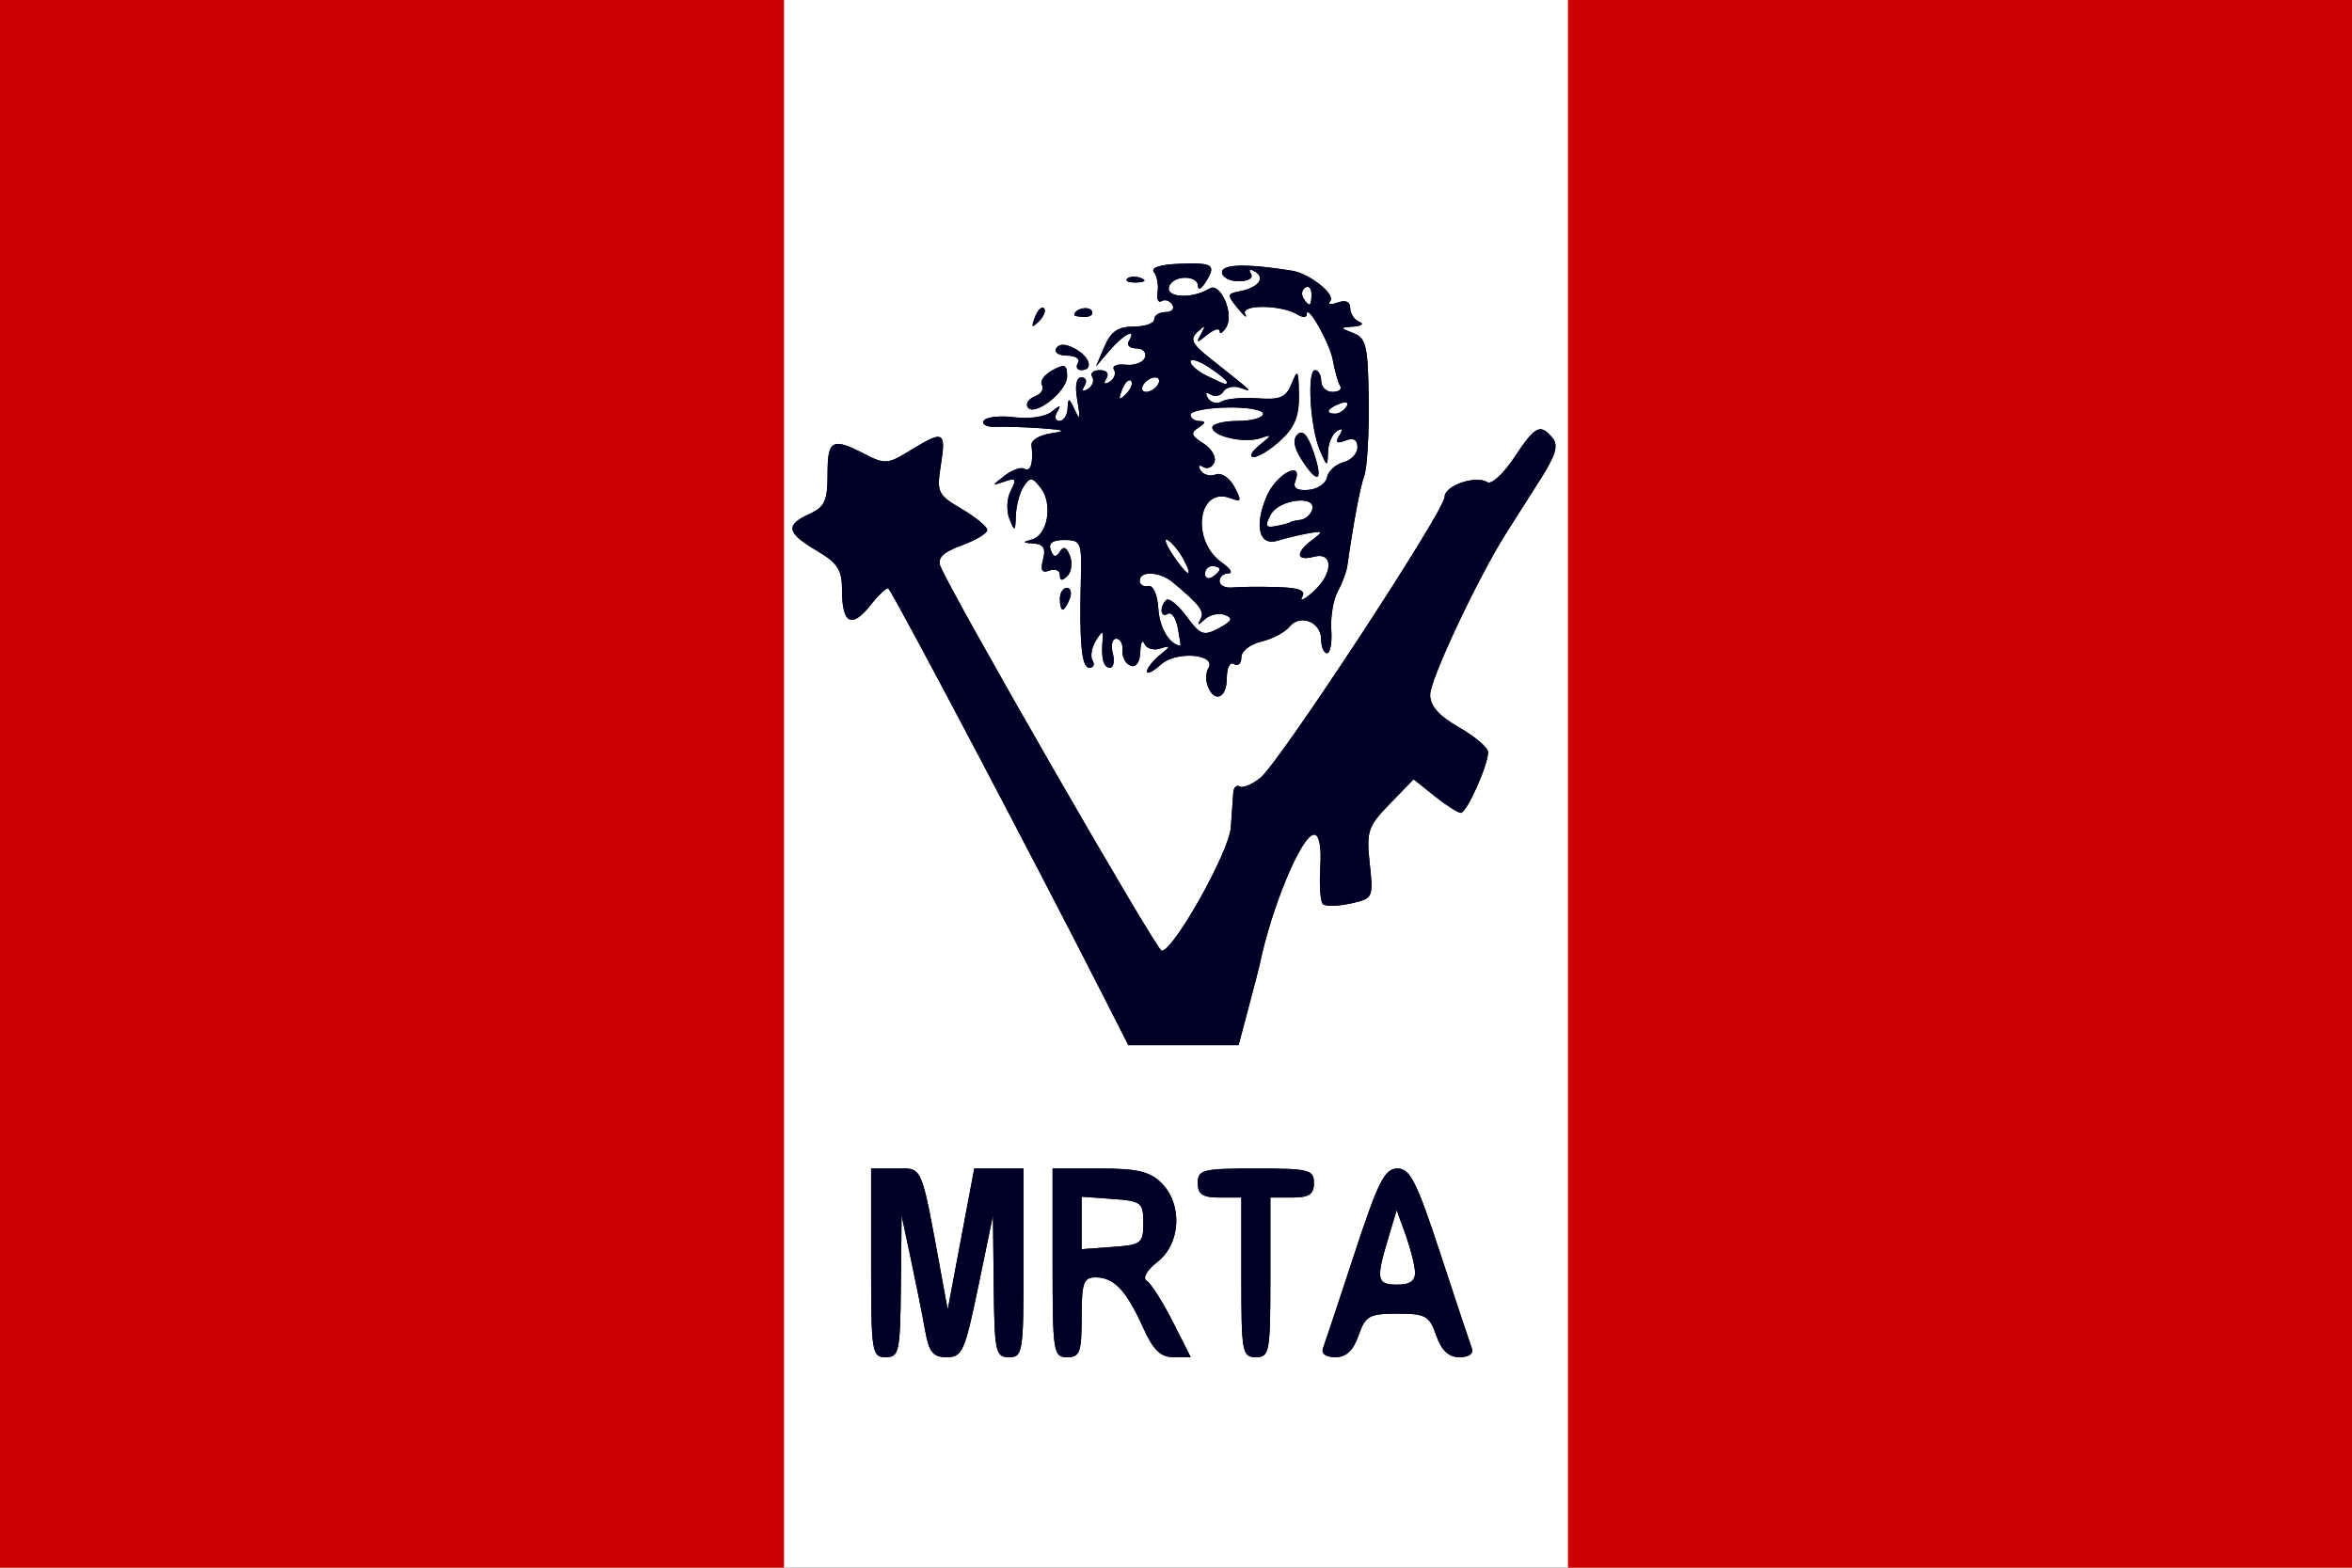 <?xml version="1.0" encoding="UTF-8" standalone="no"?>
<!-- Created with Inkscape (http://www.inkscape.org/) -->
<svg
   xmlns:dc="http://purl.org/dc/elements/1.1/"
   xmlns:cc="http://web.resource.org/cc/"
   xmlns:rdf="http://www.w3.org/1999/02/22-rdf-syntax-ns#"
   xmlns:svg="http://www.w3.org/2000/svg"
   xmlns="http://www.w3.org/2000/svg"
   xmlns:sodipodi="http://sodipodi.sourceforge.net/DTD/sodipodi-0.dtd"
   xmlns:inkscape="http://www.inkscape.org/namespaces/inkscape"
   id="svg2"
   sodipodi:version="0.32"
   inkscape:version="0.44"
   width="900"
   height="600"
   version="1.0"
   sodipodi:docbase="C:\Documents and Settings\Fam. Ventocilla\Mis documentos\[70443084]"
   sodipodi:docname="Flag_of_the_MRTA.svg">
  <rect width="100%" height="100%" fill="#333333" stroke="none"/>
  <defs
     id="defs5" />
  <sodipodi:namedview
     inkscape:window-height="708"
     inkscape:window-width="1024"
     inkscape:pageshadow="2"
     inkscape:pageopacity="0.0"
     guidetolerance="10.0"
     gridtolerance="10.0"
     objecttolerance="10.0"
     borderopacity="1.0"
     bordercolor="#666666"
     pagecolor="#ffffff"
     id="base"
     inkscape:zoom="0.43634259"
     inkscape:cx="461.25792"
     inkscape:cy="379.03109"
     inkscape:window-x="-4"
     inkscape:window-y="-4"
     inkscape:current-layer="svg2" />
  <path
     id="path1897"
     d="M 0,300 L 0,0 L 450,0 L 900,0 L 900,300 L 900,600 L 450,600 L 0,600 L 0,300 z "
     style="fill:white" />
  <path
     id="path1893"
     d="M 333.333,483.333 L 333.333,447.222 L 342.859,447.222 C 353.305,447.222 352.288,444.806 360.363,488.802 L 362.641,501.215 L 367.726,474.218 L 372.81,447.222 L 382.239,447.222 L 391.667,447.222 L 391.667,483.333 C 391.667,517.593 391.382,519.444 386.111,519.444 C 380.956,519.444 380.534,517.492 380.255,492.361 L 379.953,465.278 L 374.341,492.361 C 369.184,517.249 368.206,519.444 362.268,519.444 C 356.982,519.444 355.471,517.55 353.96,509.028 C 352.945,503.299 350.514,491.111 348.558,481.944 L 345.002,465.278 L 344.723,492.361 C 344.464,517.5 344.046,519.444 338.889,519.444 C 333.618,519.444 333.333,517.593 333.333,483.333 z M 402.778,483.333 L 402.778,447.222 L 420.833,447.222 C 435.185,447.222 440.029,448.362 444.444,452.778 C 452.59,460.923 451.853,475.917 442.962,482.91 C 438.745,486.228 437.097,489.17 438.849,490.253 C 440.457,491.247 444.895,498.221 448.711,505.752 L 455.649,519.444 L 449.08,519.444 C 444.064,519.444 441.282,516.721 437.316,507.926 C 430.968,493.848 426.261,488.889 419.246,488.889 C 414.604,488.889 413.889,490.929 413.889,504.167 C 413.889,517.593 413.216,519.444 408.333,519.444 C 403.063,519.444 402.778,517.593 402.778,483.333 z M 437.5,468.056 C 437.5,460.237 436.77,459.669 425.694,458.868 L 413.889,458.014 L 413.889,468.056 L 413.889,478.097 L 425.694,477.243 C 436.77,476.442 437.5,475.874 437.5,468.056 z M 475,488.889 L 475,458.333 L 466.667,458.333 C 460.185,458.333 458.333,457.099 458.333,452.778 C 458.333,447.685 460.185,447.222 480.556,447.222 C 500.926,447.222 502.778,447.685 502.778,452.778 C 502.778,457.099 500.926,458.333 494.444,458.333 L 486.111,458.333 L 486.111,488.889 C 486.111,517.593 485.774,519.444 480.556,519.444 C 475.337,519.444 475,517.593 475,488.889 z M 506.262,515.972 C 506.977,514.062 512.383,497.812 518.274,479.861 C 527.356,452.19 529.859,447.222 534.722,447.222 C 539.585,447.222 542.089,452.19 551.17,479.861 C 557.061,497.812 562.467,514.062 563.183,515.972 C 563.972,518.08 562.126,519.444 558.486,519.444 C 554.32,519.444 551.602,516.9 549.584,511.111 C 546.963,503.592 545.51,502.778 534.722,502.778 C 523.935,502.778 522.482,503.592 519.861,511.111 C 517.843,516.9 515.125,519.444 510.958,519.444 C 507.319,519.444 505.473,518.08 506.262,515.972 z M 541.455,486.806 C 541.339,484.132 539.713,477.712 537.842,472.538 L 534.439,463.132 L 531.109,474.25 C 526.451,489.795 526.839,491.667 534.722,491.667 C 539.565,491.667 541.603,490.195 541.455,486.806 z M 422.931,382.639 C 396.157,329.917 342.511,228.179 339.951,225.27 C 339.41,224.655 336.349,227.48 333.15,231.547 C 325.977,240.666 322.222,238.805 322.222,226.131 C 322.222,218.045 320.645,215.549 312.5,210.743 C 300.968,203.939 300.38,200.973 309.722,196.717 C 315.577,194.049 316.667,191.661 316.667,181.499 C 316.667,168.29 318.416,167.333 330.83,173.753 C 338.588,177.765 339.798,177.669 348.381,172.364 C 361.035,164.544 362.082,165.036 360.034,177.846 C 358.341,188.433 358.763,189.33 368.012,194.787 C 373.383,197.956 377.778,201.594 377.778,202.872 C 377.778,204.15 373.37,206.79 367.983,208.738 C 361.019,211.256 358.654,213.516 359.801,216.557 C 363.467,226.274 442.593,363.889 444.514,363.889 C 449.117,363.889 470.36,325.986 470.98,316.667 C 471.336,311.319 471.761,305.308 471.925,303.308 C 472.088,301.308 473.195,300.273 474.383,301.008 C 475.572,301.742 479.129,300.254 482.289,297.699 C 489.652,291.748 552.778,195.472 552.778,190.195 C 552.778,185.839 564.652,181.76 569.182,184.56 C 570.738,185.522 575.351,181.265 579.431,175.099 C 587.486,162.927 589.384,161.958 594.08,167.616 C 596.435,170.454 595.308,174.264 589.352,183.588 C 585.05,190.323 579.163,199.583 576.271,204.167 C 565.431,221.341 547.281,259.947 547.252,265.889 C 547.231,270.189 550.581,273.974 558.312,278.389 C 564.411,281.872 569.411,286.132 569.423,287.855 C 569.457,292.826 561.249,311.113 558.99,311.097 C 557.865,311.09 553.34,308.199 548.934,304.673 L 540.923,298.263 L 531.803,307.654 C 523.432,316.274 522.802,318.145 524.126,330.461 C 525.548,343.687 525.442,343.906 516.752,345.815 C 511.903,346.88 507.151,346.966 506.192,346.007 C 505.234,345.048 504.792,338.679 505.212,331.854 C 505.693,324.027 504.815,319.444 502.835,319.444 C 498.116,319.444 486.467,347.367 481.976,369.444 C 481.82,370.208 479.951,377.396 477.821,385.417 L 473.95,400 L 452.849,400 L 431.748,400 L 422.931,382.639 z M 462.167,262.633 C 461.315,260.415 461.406,257.326 462.367,255.77 C 465.726,250.336 450.114,249.036 444.333,254.268 C 441.339,256.977 438.889,258.201 438.889,256.987 C 438.889,255.773 441.076,252.977 443.75,250.774 C 448.127,247.168 448.145,246.914 443.929,248.228 C 441.355,249.031 438.641,248.196 437.899,246.372 C 437.157,244.548 436.451,245.972 436.33,249.537 C 436.198,253.463 434.742,255.536 432.639,254.794 C 430.729,254.12 429.34,251.516 429.552,249.007 C 429.765,246.497 428.681,244.444 427.145,244.444 C 425.609,244.444 425.006,246.944 425.805,250 C 426.604,253.056 426.125,255.556 424.74,255.556 C 422.17,255.556 421.251,251.881 421.962,244.444 C 422.261,241.315 421.614,241.494 419.363,245.161 C 417.715,247.847 417.132,251.284 418.069,252.8 C 419.006,254.315 418.449,255.556 416.831,255.556 C 413.843,255.556 412.961,245.971 413.621,220.694 C 413.962,207.622 413.531,206.667 407.294,206.667 C 402.735,206.667 401.071,207.893 402.076,210.511 C 403.15,213.311 404.095,213.474 405.556,211.111 C 406.939,208.873 408.139,209.376 409.427,212.732 C 410.453,215.407 410.002,218.887 408.424,220.464 C 406.451,222.438 405.556,222.32 405.556,220.087 C 405.556,218.302 403.772,217.526 401.592,218.362 C 398.697,219.473 398.035,218.325 399.138,214.108 C 400.253,209.843 399.293,208.249 395.463,208.011 C 391.216,207.747 391.103,207.469 394.843,206.476 C 400.884,204.87 402.97,192.93 398.278,186.809 C 395.019,182.556 394.199,182.469 391.762,186.111 C 390.229,188.403 388.867,193.403 388.736,197.222 C 388.52,203.532 388.294,203.659 386.265,198.611 C 385.021,195.517 385.251,190.715 386.783,187.773 C 389.11,183.307 388.734,182.772 384.351,184.308 C 379.387,186.048 379.39,185.951 384.437,182.04 C 387.336,179.794 390.773,178.614 392.076,179.42 C 394.386,180.847 395.515,176.933 394.696,170.331 C 394.472,168.527 397.762,166.527 402.006,165.886 C 408.296,164.937 407.668,164.572 398.611,163.912 C 392.5,163.467 384.647,163.225 381.161,163.375 C 377.675,163.524 375.551,162.467 376.442,161.025 C 377.333,159.583 382.593,158.984 388.13,159.693 C 393.86,160.426 400.013,159.513 402.41,157.574 C 405.753,154.87 406.192,154.883 404.536,157.639 C 403.389,159.549 403.774,161.111 405.392,161.111 C 407.01,161.111 408.421,158.924 408.529,156.25 C 408.697,152.061 409.08,152.158 411.299,156.944 C 413.256,161.164 413.49,160.33 412.272,153.472 C 411.236,147.635 411.787,144.444 413.832,144.444 C 415.571,144.444 416.103,145.888 415.013,147.651 C 413.775,149.654 414.252,150.104 416.283,148.848 C 418.072,147.743 418.816,145.675 417.937,144.253 C 417.058,142.83 418.361,141.667 420.833,141.667 C 423.523,141.667 424.532,142.954 423.346,144.874 C 422.108,146.877 422.585,147.326 424.616,146.071 C 426.405,144.965 427.15,142.899 426.273,141.479 C 425.395,140.059 427.425,139.208 430.782,139.587 C 434.14,139.967 437.442,138.715 438.12,136.806 C 438.797,134.896 437.299,133.333 434.79,133.333 C 432.281,133.333 431,132.083 431.944,130.556 C 435.181,125.319 430.059,127.776 424.706,134.028 L 419.354,140.278 L 422.623,132.639 C 425.093,126.866 427.819,125 433.779,125 C 438.117,125 441.667,123.75 441.667,122.222 C 441.667,120.694 443.615,119.444 445.997,119.444 C 448.379,119.444 449.543,118.174 448.583,116.621 C 447.623,115.069 445.784,114.45 444.496,115.246 C 443.208,116.042 442.509,114.5 442.943,111.819 C 443.376,109.138 442.757,105.694 441.566,104.167 C 440.205,102.42 443.944,101.221 451.645,100.937 C 464.397,100.467 465.592,101.4 461.111,108.333 C 459.503,110.822 458.401,111.171 458.376,109.2 C 458.352,107.386 455.833,106.089 452.778,106.319 C 449.722,106.549 447.222,108.39 447.222,110.408 C 447.222,114.137 456.868,114.152 462.788,110.433 C 466.995,107.791 472.403,120.24 469.228,125.256 C 467.866,127.407 466.733,128.076 466.709,126.743 C 466.686,125.41 464.552,126.035 461.967,128.132 C 457.916,131.418 457.589,131.369 459.597,127.778 C 461.467,124.432 461.205,124.28 458.265,127.004 C 455.278,129.772 456.067,131.561 462.552,136.726 C 480.483,151.006 479.625,150.172 474.587,148.429 C 472.067,147.557 469.169,148.199 468.145,149.856 C 467.121,151.513 464.926,152.03 463.268,151.005 C 461.453,149.884 461.053,150.437 462.263,152.394 C 463.368,154.183 465.714,154.755 467.476,153.667 C 469.237,152.578 475.406,152.029 481.183,152.446 C 489.954,153.079 492.116,152.137 494.279,146.741 C 496.564,141.042 496.891,141.554 497.046,151.07 C 497.179,159.213 495.482,163.476 490.135,168.431 C 486.236,172.044 481.549,174.96 479.718,174.912 C 477.887,174.863 478.889,172.82 481.944,170.371 C 486.817,166.467 486.875,166.136 482.418,167.679 C 476.304,169.797 463.889,167.056 463.889,163.588 C 463.889,162.226 468.264,161.111 473.611,161.111 C 478.958,161.111 483.333,159.884 483.333,158.383 C 483.333,156.883 477.083,155.796 469.444,155.968 C 461.806,156.141 455.556,157.368 455.556,158.696 C 455.556,160.024 457.118,161.13 459.028,161.154 C 461.508,161.184 461.391,161.898 458.62,163.653 C 455.47,165.648 455.809,166.778 460.426,169.661 C 463.553,171.614 465.481,174.857 464.71,176.868 C 463.938,178.879 461.995,179.713 460.391,178.722 C 458.729,177.694 458.295,178.246 459.382,180.005 C 460.431,181.702 463.028,182.423 465.154,181.608 C 467.357,180.762 470.443,182.786 472.332,186.317 C 475.218,191.709 475.039,192.276 470.95,190.707 C 458.38,185.883 455.526,206.884 467.602,215.343 C 470.823,217.599 471.93,219.444 470.063,219.444 C 468.195,219.444 466.667,220.773 466.667,222.397 C 466.667,224.021 468.854,225.127 471.528,224.855 C 474.201,224.583 481.775,224.504 488.358,224.68 C 497.107,224.914 499.782,225.934 498.298,228.472 C 497.181,230.382 498.982,229.563 502.3,226.653 C 510.158,219.76 510.464,211.074 502.778,213.084 C 495.925,214.876 495.569,211.584 502.083,206.662 C 506.517,203.312 506.376,203.092 500.473,204.156 C 496.913,204.797 491.749,206.037 488.996,206.91 C 481.842,209.181 479.842,201.528 484.608,190.123 C 488.27,181.358 498.91,175.702 495.624,184.267 C 494.665,186.766 496.281,187.826 500.572,187.51 C 504.077,187.253 507.324,185.086 507.788,182.695 C 508.251,180.304 511.064,177.712 514.038,176.934 C 517.011,176.156 519.444,173.567 519.444,171.181 C 519.444,168.274 517.918,167.427 514.822,168.615 C 511.466,169.903 510.823,169.381 512.473,166.71 C 513.986,164.262 513.674,163.694 511.54,165.013 C 509.776,166.103 508.254,169.733 508.157,173.081 C 507.99,178.856 507.83,178.812 505.015,172.222 C 501.331,163.598 500.037,141.667 503.212,141.667 C 504.501,141.667 505.556,143.542 505.556,145.833 C 505.556,148.125 507.504,150 509.886,150 C 512.268,150 513.583,148.975 512.809,147.722 C 512.035,146.469 510.798,142.117 510.06,138.051 C 508.803,131.119 500,115.655 500,120.379 C 500,121.573 498.45,121.592 496.555,120.421 C 490.361,116.593 474.56,116.417 476.467,120.198 C 477.415,122.075 476.159,121.111 473.678,118.056 C 469.485,112.892 469.519,112.432 474.166,111.536 C 481.368,110.147 484.37,106.524 480.368,104.051 C 478.295,102.769 477.624,103.06 478.687,104.779 C 479.704,106.426 477.726,107.639 474.023,107.639 C 470.486,107.639 467.593,106.083 467.593,104.181 C 467.593,101.034 477.19,100.833 494.463,103.619 C 501.174,104.701 511.266,112.788 509.01,115.275 C 507.874,116.527 509.132,116.767 511.806,115.808 C 514.935,114.685 516.667,115.434 516.667,117.911 C 516.667,120.028 518.229,122.39 520.139,123.16 C 522.05,123.932 521.114,124.748 518.056,124.976 C 512.568,125.385 512.567,125.417 517.969,127.528 C 522.77,129.405 523.474,132.518 523.735,153.027 C 523.898,165.876 523.152,178.889 522.077,181.944 C 520.415,186.668 517.999,199.489 515.535,216.667 C 515.206,218.958 513.556,223.367 511.869,226.464 C 510.182,229.561 509.08,236.123 509.421,241.047 C 509.762,245.971 509.031,250 507.798,250 C 506.565,250 505.556,247.634 505.556,244.742 C 505.556,238.028 497.483,234.812 493.397,239.896 C 491.681,242.031 486.84,244.577 482.639,245.553 C 478.381,246.542 475,249.221 475,251.606 C 475,253.958 473.75,255.111 472.222,254.167 C 470.647,253.193 469.444,255.527 469.444,259.558 C 469.444,267.22 464.697,269.226 462.167,262.633 z M 450.686,240.31 C 449.959,236.509 448.258,234.082 446.905,234.919 C 444.071,236.67 443.544,232.382 446.259,229.667 C 447.257,228.669 450.737,231.462 453.991,235.873 C 459.32,243.096 460.554,243.549 466.392,240.425 C 471.449,237.718 471.961,236.605 468.72,235.362 C 466.435,234.485 462.98,235.232 461.042,237.023 C 458.365,239.495 457.956,239.497 459.34,237.03 C 461.04,233.998 459.354,231.735 448.825,222.917 C 443.858,218.757 436.111,218.334 436.111,222.222 C 436.111,223.75 437.582,224.688 439.38,224.306 C 441.294,223.899 442.893,227.495 443.239,232.979 C 443.699,240.288 447.457,246.596 451.698,247.18 C 451.868,247.203 451.413,244.112 450.686,240.31 z M 466.667,217.892 C 466.667,217.218 465.417,216.667 463.889,216.667 C 462.361,216.667 461.111,217.99 461.111,219.608 C 461.111,221.226 462.361,221.778 463.889,220.833 C 465.417,219.889 466.667,218.565 466.667,217.892 z M 452.861,214.044 C 451.271,211.073 448.597,207.794 446.919,206.757 C 445.241,205.72 446.017,208.15 448.642,212.158 C 454.202,220.644 457.082,221.931 452.861,214.044 z M 493.75,199.865 C 494.132,199.557 495.903,199.149 497.685,198.958 C 499.468,198.767 501.447,197.049 502.083,195.139 C 504.015,189.343 489.425,191.03 486.246,196.971 C 483.918,201.321 484.275,202.109 488.231,201.35 C 490.885,200.841 493.368,200.173 493.75,199.865 z M 515.258,155.587 C 516.231,154.013 515.116,153.547 512.644,154.496 C 507.832,156.342 506.952,158.333 510.947,158.333 C 512.385,158.333 514.325,157.098 515.258,155.587 z M 432.797,145.76 C 431.942,144.905 430.388,146.446 429.345,149.186 C 427.838,153.145 428.157,153.464 430.9,150.741 C 432.799,148.856 433.652,146.615 432.797,145.76 z M 443.056,147.222 C 444,145.694 443.522,144.444 441.995,144.444 C 440.467,144.444 438.444,145.694 437.5,147.222 C 436.556,148.75 437.033,150 438.561,150 C 440.089,150 442.111,148.75 443.056,147.222 z M 469.444,146.153 C 469.444,145.565 466.319,143.036 462.5,140.533 C 458.681,138.031 455.556,137.071 455.556,138.4 C 455.556,139.73 458.368,142.174 461.806,143.832 C 469.345,147.468 469.444,147.498 469.444,146.153 z M 501.852,112.622 C 501.852,110.398 500.79,109.234 499.492,110.036 C 498.194,110.839 497.851,112.659 498.73,114.081 C 500.976,117.715 501.852,117.306 501.852,112.622 z M 405.556,229.167 C 405.556,226.875 406.766,225 408.246,225 C 409.726,225 410.217,226.875 409.338,229.167 C 408.458,231.458 407.248,233.333 406.647,233.333 C 406.047,233.333 405.556,231.458 405.556,229.167 z M 498.42,176.487 C 495.143,171.485 494.522,168.256 496.464,166.314 C 498.406,164.371 500.305,166.323 502.445,172.462 C 506.462,183.986 504.572,185.876 498.42,176.487 z M 393.216,155.816 C 392.382,154.465 393.646,152.613 396.025,151.7 C 398.405,150.786 399.613,148.843 398.709,147.381 C 397.806,145.919 399.602,143.366 402.7,141.708 C 407.45,139.166 408.333,139.53 408.333,144.027 C 408.333,149.876 395.656,159.763 393.216,155.816 z M 412.5,138.889 C 413.444,137.361 411.569,136.111 408.333,136.111 C 405.097,136.111 403.225,134.858 404.171,133.326 C 405.316,131.474 407.697,131.506 411.28,133.424 C 417.048,136.511 418.578,141.667 413.725,141.667 C 412.107,141.667 411.556,140.417 412.5,138.889 z M 396.012,121.408 C 397.055,118.668 398.608,117.127 399.464,117.982 C 400.319,118.837 399.465,121.079 397.567,122.963 C 394.824,125.686 394.504,125.367 396.012,121.408 z M 411.111,120.534 C 411.111,118.235 416.505,116.935 417.741,118.936 C 418.544,120.234 417.38,121.296 415.156,121.296 C 412.931,121.296 411.111,120.953 411.111,120.534 z M 431.308,106.655 C 432.231,105.732 434.627,105.633 436.632,106.436 C 438.848,107.323 438.19,107.981 434.954,108.114 C 432.025,108.235 430.385,107.578 431.308,106.655 z "
     style="fill:#040000" />
  <path
     style="fill:#c00"
     d="M 0,300 L 0,0 L 150,0 L 300,0 L 300,300 L 300,600 L 150,600 L 0,600 L 0,300 z "
     id="path1906" />
  <path
     id="path1908"
     d="M 600,300 L 600,0 L 750,0 L 900,0 L 900,300 L 900,600 L 750,600 L 600,600 L 600,300 z "
     style="fill:#c00" />
  <path
     id="path1895"
     d="M 333.333,483.333 L 333.333,447.222 L 342.859,447.222 C 353.305,447.222 352.288,444.806 360.363,488.802 L 362.641,501.215 L 367.726,474.218 L 372.81,447.222 L 382.239,447.222 L 391.667,447.222 L 391.667,483.333 C 391.667,517.593 391.382,519.444 386.111,519.444 C 380.956,519.444 380.534,517.492 380.255,492.361 L 379.953,465.278 L 374.341,492.361 C 369.184,517.249 368.206,519.444 362.268,519.444 C 356.982,519.444 355.471,517.55 353.96,509.028 C 352.945,503.299 350.514,491.111 348.558,481.944 L 345.002,465.278 L 344.723,492.361 C 344.464,517.5 344.046,519.444 338.889,519.444 C 333.618,519.444 333.333,517.593 333.333,483.333 z M 402.778,483.333 L 402.778,447.222 L 420.833,447.222 C 435.185,447.222 440.029,448.362 444.444,452.778 C 452.59,460.923 451.853,475.917 442.962,482.91 C 438.745,486.228 437.097,489.17 438.849,490.253 C 440.457,491.247 444.895,498.221 448.711,505.752 L 455.649,519.444 L 449.08,519.444 C 444.064,519.444 441.282,516.721 437.316,507.926 C 430.968,493.848 426.261,488.889 419.246,488.889 C 414.604,488.889 413.889,490.929 413.889,504.167 C 413.889,517.593 413.216,519.444 408.333,519.444 C 403.063,519.444 402.778,517.593 402.778,483.333 z M 437.5,468.056 C 437.5,460.237 436.77,459.669 425.694,458.868 L 413.889,458.014 L 413.889,468.056 L 413.889,478.097 L 425.694,477.243 C 436.77,476.442 437.5,475.874 437.5,468.056 z M 475,488.889 L 475,458.333 L 466.667,458.333 C 460.185,458.333 458.333,457.099 458.333,452.778 C 458.333,447.685 460.185,447.222 480.556,447.222 C 500.926,447.222 502.778,447.685 502.778,452.778 C 502.778,457.099 500.926,458.333 494.444,458.333 L 486.111,458.333 L 486.111,488.889 C 486.111,517.593 485.774,519.444 480.556,519.444 C 475.337,519.444 475,517.593 475,488.889 z M 506.262,515.972 C 506.977,514.062 512.383,497.812 518.274,479.861 C 527.356,452.19 529.859,447.222 534.722,447.222 C 539.585,447.222 542.089,452.19 551.17,479.861 C 557.061,497.812 562.467,514.062 563.183,515.972 C 563.972,518.08 562.126,519.444 558.486,519.444 C 554.32,519.444 551.602,516.9 549.584,511.111 C 546.963,503.592 545.51,502.778 534.722,502.778 C 523.935,502.778 522.482,503.592 519.861,511.111 C 517.843,516.9 515.125,519.444 510.958,519.444 C 507.319,519.444 505.473,518.08 506.262,515.972 z M 541.455,486.806 C 541.339,484.132 539.713,477.712 537.842,472.538 L 534.439,463.132 L 531.109,474.25 C 526.451,489.795 526.839,491.667 534.722,491.667 C 539.565,491.667 541.603,490.195 541.455,486.806 z M 422.931,382.639 C 396.157,329.917 342.511,228.179 339.951,225.27 C 339.41,224.655 336.349,227.48 333.15,231.547 C 325.977,240.666 322.222,238.805 322.222,226.131 C 322.222,218.045 320.645,215.549 312.5,210.743 C 300.968,203.939 300.38,200.973 309.722,196.717 C 315.577,194.049 316.667,191.661 316.667,181.499 C 316.667,168.29 318.416,167.333 330.83,173.753 C 338.588,177.765 339.798,177.669 348.381,172.364 C 361.035,164.544 362.082,165.036 360.034,177.846 C 358.341,188.433 358.763,189.33 368.012,194.787 C 373.383,197.956 377.778,201.594 377.778,202.872 C 377.778,204.15 373.37,206.79 367.983,208.738 C 361.019,211.256 358.654,213.516 359.801,216.557 C 363.467,226.274 442.593,363.889 444.514,363.889 C 449.117,363.889 470.36,325.986 470.98,316.667 C 471.336,311.319 471.761,305.308 471.925,303.308 C 472.088,301.308 473.195,300.273 474.383,301.008 C 475.572,301.742 479.129,300.254 482.289,297.699 C 489.652,291.748 552.778,195.472 552.778,190.195 C 552.778,185.839 564.652,181.76 569.182,184.56 C 570.738,185.522 575.351,181.265 579.431,175.099 C 587.486,162.927 589.384,161.958 594.08,167.616 C 596.435,170.454 595.308,174.264 589.352,183.588 C 585.05,190.323 579.163,199.583 576.271,204.167 C 565.431,221.341 547.281,259.947 547.252,265.889 C 547.231,270.189 550.581,273.974 558.312,278.389 C 564.411,281.872 569.411,286.132 569.423,287.855 C 569.457,292.826 561.249,311.113 558.99,311.097 C 557.865,311.09 553.34,308.199 548.934,304.673 L 540.923,298.263 L 531.803,307.654 C 523.432,316.274 522.802,318.145 524.126,330.461 C 525.548,343.687 525.442,343.906 516.752,345.815 C 511.903,346.88 507.151,346.966 506.192,346.007 C 505.234,345.048 504.792,338.679 505.212,331.854 C 505.693,324.027 504.815,319.444 502.835,319.444 C 498.116,319.444 486.467,347.367 481.976,369.444 C 481.82,370.208 479.951,377.396 477.821,385.417 L 473.95,400 L 452.849,400 L 431.748,400 L 422.931,382.639 z M 462.167,262.633 C 461.315,260.415 461.406,257.326 462.367,255.77 C 465.726,250.336 450.114,249.036 444.333,254.268 C 441.339,256.977 438.889,258.201 438.889,256.987 C 438.889,255.773 441.076,252.977 443.75,250.774 C 448.127,247.168 448.145,246.914 443.929,248.228 C 441.355,249.031 438.641,248.196 437.899,246.372 C 437.157,244.548 436.451,245.972 436.33,249.537 C 436.198,253.463 434.742,255.536 432.639,254.794 C 430.729,254.12 429.34,251.516 429.552,249.007 C 429.765,246.497 428.681,244.444 427.145,244.444 C 425.609,244.444 425.006,246.944 425.805,250 C 426.604,253.056 426.125,255.556 424.74,255.556 C 422.17,255.556 421.251,251.881 421.962,244.444 C 422.261,241.315 421.614,241.494 419.363,245.161 C 417.715,247.847 417.132,251.284 418.069,252.8 C 419.006,254.315 418.449,255.556 416.831,255.556 C 413.843,255.556 412.961,245.971 413.621,220.694 C 413.962,207.622 413.531,206.667 407.294,206.667 C 402.735,206.667 401.071,207.893 402.076,210.511 C 403.15,213.311 404.095,213.474 405.556,211.111 C 406.939,208.873 408.139,209.376 409.427,212.732 C 410.453,215.407 410.002,218.887 408.424,220.464 C 406.451,222.438 405.556,222.32 405.556,220.087 C 405.556,218.302 403.772,217.526 401.592,218.362 C 398.697,219.473 398.035,218.325 399.138,214.108 C 400.253,209.843 399.293,208.249 395.463,208.011 C 391.216,207.747 391.103,207.469 394.843,206.476 C 400.884,204.87 402.97,192.93 398.278,186.809 C 395.019,182.556 394.199,182.469 391.762,186.111 C 390.229,188.403 388.867,193.403 388.736,197.222 C 388.52,203.532 388.294,203.659 386.265,198.611 C 385.021,195.517 385.251,190.715 386.783,187.773 C 389.11,183.307 388.734,182.772 384.351,184.308 C 379.387,186.048 379.39,185.951 384.437,182.04 C 387.336,179.794 390.773,178.614 392.076,179.42 C 394.386,180.847 395.515,176.933 394.696,170.331 C 394.472,168.527 397.762,166.527 402.006,165.886 C 408.296,164.937 407.668,164.572 398.611,163.912 C 392.5,163.467 384.647,163.225 381.161,163.375 C 377.675,163.524 375.551,162.467 376.442,161.025 C 377.333,159.583 382.593,158.984 388.13,159.693 C 393.86,160.426 400.013,159.513 402.41,157.574 C 405.753,154.87 406.192,154.883 404.536,157.639 C 403.389,159.549 403.774,161.111 405.392,161.111 C 407.01,161.111 408.421,158.924 408.529,156.25 C 408.697,152.061 409.08,152.158 411.299,156.944 C 413.256,161.164 413.49,160.33 412.272,153.472 C 411.236,147.635 411.787,144.444 413.832,144.444 C 415.571,144.444 416.103,145.888 415.013,147.651 C 413.775,149.654 414.252,150.104 416.283,148.848 C 418.072,147.743 418.816,145.675 417.937,144.253 C 417.058,142.83 418.361,141.667 420.833,141.667 C 423.523,141.667 424.532,142.954 423.346,144.874 C 422.108,146.877 422.585,147.326 424.616,146.071 C 426.405,144.965 427.15,142.899 426.273,141.479 C 425.395,140.059 427.425,139.208 430.782,139.587 C 434.14,139.967 437.442,138.715 438.12,136.806 C 438.797,134.896 437.299,133.333 434.79,133.333 C 432.281,133.333 431,132.083 431.944,130.556 C 435.181,125.319 430.059,127.776 424.706,134.028 L 419.354,140.278 L 422.623,132.639 C 425.093,126.866 427.819,125 433.779,125 C 438.117,125 441.667,123.75 441.667,122.222 C 441.667,120.694 443.615,119.444 445.997,119.444 C 448.379,119.444 449.543,118.174 448.583,116.621 C 447.623,115.069 445.784,114.45 444.496,115.246 C 443.208,116.042 442.509,114.5 442.943,111.819 C 443.376,109.138 442.757,105.694 441.566,104.167 C 440.205,102.42 443.944,101.221 451.645,100.937 C 464.397,100.467 465.592,101.4 461.111,108.333 C 459.503,110.822 458.401,111.171 458.376,109.2 C 458.352,107.386 455.833,106.089 452.778,106.319 C 449.722,106.549 447.222,108.39 447.222,110.408 C 447.222,114.137 456.868,114.152 462.788,110.433 C 466.995,107.791 472.403,120.24 469.228,125.256 C 467.866,127.407 466.733,128.076 466.709,126.743 C 466.686,125.41 464.552,126.035 461.967,128.132 C 457.916,131.418 457.589,131.369 459.597,127.778 C 461.467,124.432 461.205,124.28 458.265,127.004 C 455.278,129.772 456.067,131.561 462.552,136.726 C 480.483,151.006 479.625,150.172 474.587,148.429 C 472.067,147.557 469.169,148.199 468.145,149.856 C 467.121,151.513 464.926,152.03 463.268,151.005 C 461.453,149.884 461.053,150.437 462.263,152.394 C 463.368,154.183 465.714,154.755 467.476,153.667 C 469.237,152.578 475.406,152.029 481.183,152.446 C 489.954,153.079 492.116,152.137 494.279,146.741 C 496.564,141.042 496.891,141.554 497.046,151.07 C 497.179,159.213 495.482,163.476 490.135,168.431 C 486.236,172.044 481.549,174.96 479.718,174.912 C 477.887,174.863 478.889,172.82 481.944,170.371 C 486.817,166.467 486.875,166.136 482.418,167.679 C 476.304,169.797 463.889,167.056 463.889,163.588 C 463.889,162.226 468.264,161.111 473.611,161.111 C 478.958,161.111 483.333,159.884 483.333,158.383 C 483.333,156.883 477.083,155.796 469.444,155.968 C 461.806,156.141 455.556,157.368 455.556,158.696 C 455.556,160.024 457.118,161.13 459.028,161.154 C 461.508,161.184 461.391,161.898 458.62,163.653 C 455.47,165.648 455.809,166.778 460.426,169.661 C 463.553,171.614 465.481,174.857 464.71,176.868 C 463.938,178.879 461.995,179.713 460.391,178.722 C 458.729,177.694 458.295,178.246 459.382,180.005 C 460.431,181.702 463.028,182.423 465.154,181.608 C 467.357,180.762 470.443,182.786 472.332,186.317 C 475.218,191.709 475.039,192.276 470.95,190.707 C 458.38,185.883 455.526,206.884 467.602,215.343 C 470.823,217.599 471.93,219.444 470.063,219.444 C 468.195,219.444 466.667,220.773 466.667,222.397 C 466.667,224.021 468.854,225.127 471.528,224.855 C 474.201,224.583 481.775,224.504 488.358,224.68 C 497.107,224.914 499.782,225.934 498.298,228.472 C 497.181,230.382 498.982,229.563 502.3,226.653 C 510.158,219.76 510.464,211.074 502.778,213.084 C 495.925,214.876 495.569,211.584 502.083,206.662 C 506.517,203.312 506.376,203.092 500.473,204.156 C 496.913,204.797 491.749,206.037 488.996,206.91 C 481.842,209.181 479.842,201.528 484.608,190.123 C 488.27,181.358 498.91,175.702 495.624,184.267 C 494.665,186.766 496.281,187.826 500.572,187.51 C 504.077,187.253 507.324,185.086 507.788,182.695 C 508.251,180.304 511.064,177.712 514.038,176.934 C 517.011,176.156 519.444,173.567 519.444,171.181 C 519.444,168.274 517.918,167.427 514.822,168.615 C 511.466,169.903 510.823,169.381 512.473,166.71 C 513.986,164.262 513.674,163.694 511.54,165.013 C 509.776,166.103 508.254,169.733 508.157,173.081 C 507.99,178.856 507.83,178.812 505.015,172.222 C 501.331,163.598 500.037,141.667 503.212,141.667 C 504.501,141.667 505.556,143.542 505.556,145.833 C 505.556,148.125 507.504,150 509.886,150 C 512.268,150 513.583,148.975 512.809,147.722 C 512.035,146.469 510.798,142.117 510.06,138.051 C 508.803,131.119 500,115.655 500,120.379 C 500,121.573 498.45,121.592 496.555,120.421 C 490.361,116.593 474.56,116.417 476.467,120.198 C 477.415,122.075 476.159,121.111 473.678,118.056 C 469.485,112.892 469.519,112.432 474.166,111.536 C 481.368,110.147 484.37,106.524 480.368,104.051 C 478.295,102.769 477.624,103.06 478.687,104.779 C 479.704,106.426 477.726,107.639 474.023,107.639 C 470.486,107.639 467.593,106.083 467.593,104.181 C 467.593,101.034 477.19,100.833 494.463,103.619 C 501.174,104.701 511.266,112.788 509.01,115.275 C 507.874,116.527 509.132,116.767 511.806,115.808 C 514.935,114.685 516.667,115.434 516.667,117.911 C 516.667,120.028 518.229,122.39 520.139,123.16 C 522.05,123.932 521.114,124.748 518.056,124.976 C 512.568,125.385 512.567,125.417 517.969,127.528 C 522.77,129.405 523.474,132.518 523.735,153.027 C 523.898,165.876 523.152,178.889 522.077,181.944 C 520.415,186.668 517.999,199.489 515.535,216.667 C 515.206,218.958 513.556,223.367 511.869,226.464 C 510.182,229.561 509.08,236.123 509.421,241.047 C 509.762,245.971 509.031,250 507.798,250 C 506.565,250 505.556,247.634 505.556,244.742 C 505.556,238.028 497.483,234.812 493.397,239.896 C 491.681,242.031 486.84,244.577 482.639,245.553 C 478.381,246.542 475,249.221 475,251.606 C 475,253.958 473.75,255.111 472.222,254.167 C 470.647,253.193 469.444,255.527 469.444,259.558 C 469.444,267.22 464.697,269.226 462.167,262.633 z M 450.686,240.31 C 449.959,236.509 448.258,234.082 446.905,234.919 C 444.071,236.67 443.544,232.382 446.259,229.667 C 447.257,228.669 450.737,231.462 453.991,235.873 C 459.32,243.096 460.554,243.549 466.392,240.425 C 471.449,237.718 471.961,236.605 468.72,235.362 C 466.435,234.485 462.98,235.232 461.042,237.023 C 458.365,239.495 457.956,239.497 459.34,237.03 C 461.04,233.998 459.354,231.735 448.825,222.917 C 443.858,218.757 436.111,218.334 436.111,222.222 C 436.111,223.75 437.582,224.688 439.38,224.306 C 441.294,223.899 442.893,227.495 443.239,232.979 C 443.699,240.288 447.457,246.596 451.698,247.18 C 451.868,247.203 451.413,244.112 450.686,240.31 z M 466.667,217.892 C 466.667,217.218 465.417,216.667 463.889,216.667 C 462.361,216.667 461.111,217.99 461.111,219.608 C 461.111,221.226 462.361,221.778 463.889,220.833 C 465.417,219.889 466.667,218.565 466.667,217.892 z M 452.861,214.044 C 451.271,211.073 448.597,207.794 446.919,206.757 C 445.241,205.72 446.017,208.15 448.642,212.158 C 454.202,220.644 457.082,221.931 452.861,214.044 z M 493.75,199.865 C 494.132,199.557 495.903,199.149 497.685,198.958 C 499.468,198.767 501.447,197.049 502.083,195.139 C 504.015,189.343 489.425,191.03 486.246,196.971 C 483.918,201.321 484.275,202.109 488.231,201.35 C 490.885,200.841 493.368,200.173 493.75,199.865 z M 515.258,155.587 C 516.231,154.013 515.116,153.547 512.644,154.496 C 507.832,156.342 506.952,158.333 510.947,158.333 C 512.385,158.333 514.325,157.098 515.258,155.587 z M 432.797,145.76 C 431.942,144.905 430.388,146.446 429.345,149.186 C 427.838,153.145 428.157,153.464 430.9,150.741 C 432.799,148.856 433.652,146.615 432.797,145.76 z M 443.056,147.222 C 444,145.694 443.522,144.444 441.995,144.444 C 440.467,144.444 438.444,145.694 437.5,147.222 C 436.556,148.75 437.033,150 438.561,150 C 440.089,150 442.111,148.75 443.056,147.222 z M 469.444,146.153 C 469.444,145.565 466.319,143.036 462.5,140.533 C 458.681,138.031 455.556,137.071 455.556,138.4 C 455.556,139.73 458.368,142.174 461.806,143.832 C 469.345,147.468 469.444,147.498 469.444,146.153 z M 501.852,112.622 C 501.852,110.398 500.79,109.234 499.492,110.036 C 498.194,110.839 497.851,112.659 498.73,114.081 C 500.976,117.715 501.852,117.306 501.852,112.622 z M 405.556,229.167 C 405.556,226.875 406.766,225 408.246,225 C 409.726,225 410.217,226.875 409.338,229.167 C 408.458,231.458 407.248,233.333 406.647,233.333 C 406.047,233.333 405.556,231.458 405.556,229.167 z M 498.42,176.487 C 495.143,171.485 494.522,168.256 496.464,166.314 C 498.406,164.371 500.305,166.323 502.445,172.462 C 506.462,183.986 504.572,185.876 498.42,176.487 z M 393.216,155.816 C 392.382,154.465 393.646,152.613 396.025,151.7 C 398.405,150.786 399.613,148.843 398.709,147.381 C 397.806,145.919 399.602,143.366 402.7,141.708 C 407.45,139.166 408.333,139.53 408.333,144.027 C 408.333,149.876 395.656,159.763 393.216,155.816 z M 412.5,138.889 C 413.444,137.361 411.569,136.111 408.333,136.111 C 405.097,136.111 403.225,134.858 404.171,133.326 C 405.316,131.474 407.697,131.506 411.28,133.424 C 417.048,136.511 418.578,141.667 413.725,141.667 C 412.107,141.667 411.556,140.417 412.5,138.889 z M 396.012,121.408 C 397.055,118.668 398.608,117.127 399.464,117.982 C 400.319,118.837 399.465,121.079 397.567,122.963 C 394.824,125.686 394.504,125.367 396.012,121.408 z M 411.111,120.534 C 411.111,118.235 416.505,116.935 417.741,118.936 C 418.544,120.234 417.38,121.296 415.156,121.296 C 412.931,121.296 411.111,120.953 411.111,120.534 z M 431.308,106.655 C 432.231,105.732 434.627,105.633 436.632,106.436 C 438.848,107.323 438.19,107.981 434.954,108.114 C 432.025,108.235 430.385,107.578 431.308,106.655 z "
     style="fill:#000026" />
</svg>

